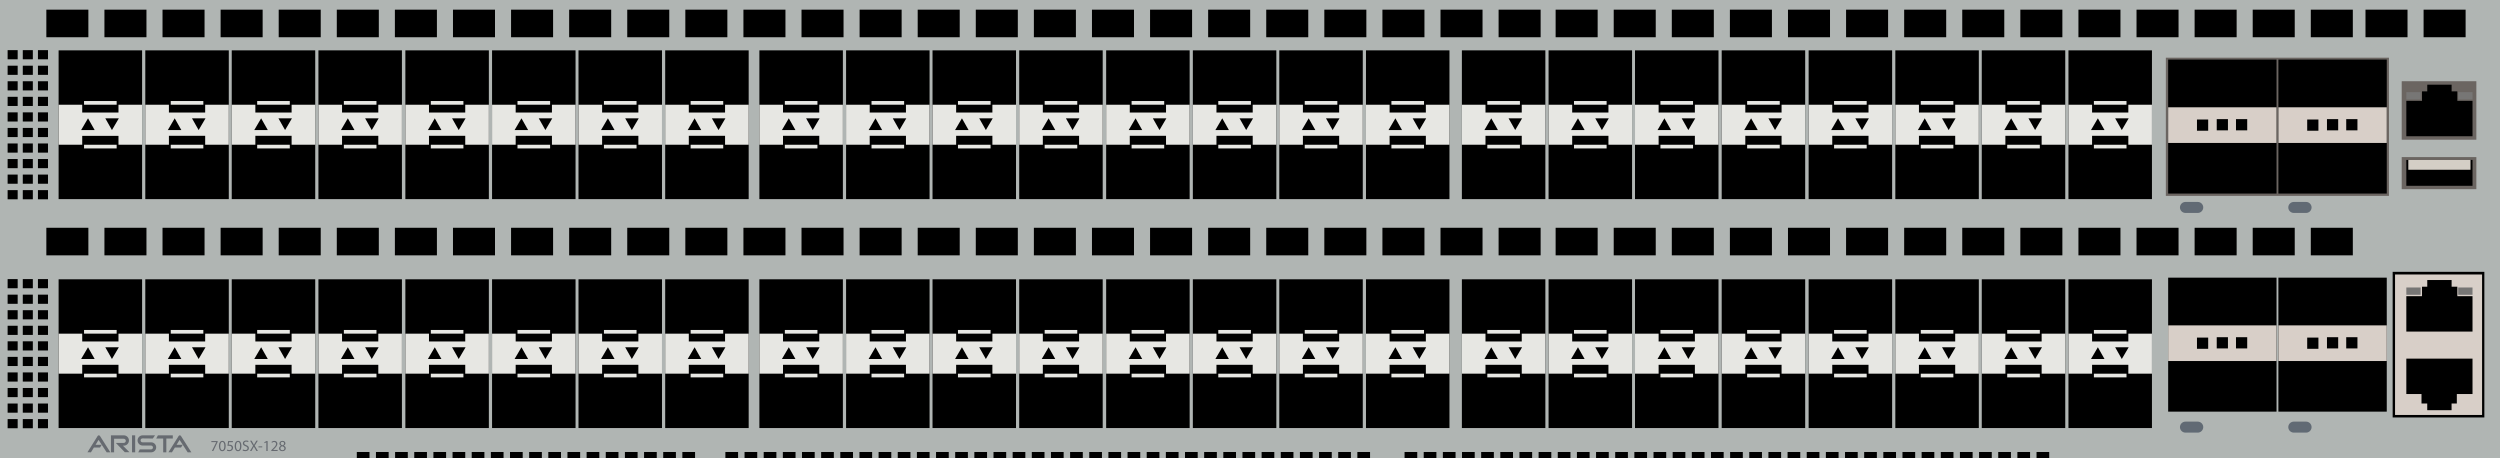<?xml version="1.0" encoding="utf-8"?>
<!-- Copyright 2022 Virtual Console LLC. All rights reserved. Julia. Generator: Adobe Illustrator 23.1.0, SVG Export Plug-In . SVG Version: 6.00 Build 0)  -->
<svg version="1.1" id="Arista_DCS-7050SX-128-SSD" xmlns="http://www.w3.org/2000/svg" xmlns:xlink="http://www.w3.org/1999/xlink"
	 x="0px" y="0px" viewBox="0 0 600 110" style="enable-background:new 0 0 600 110;" xml:space="preserve">
<style type="text/css">
	.st0{fill:#B0B5B3;}
	.st1{fill:#6B6561;}
	.st2{fill:#D8CFC8;}
	.st3{fill:#D4CEC6;}
	.st4{fill:#777675;}
	.st5{fill:#666A70;}
	.st6{fill:#E7E7E3;}
	.st7{fill:#616A74;}
</style>
<rect class="st0" width="600" height="110"/>
<rect x="11.123" y="2.319" width="10.086" height="6.618"/>
<rect x="25.064" y="2.319" width="10.086" height="6.618"/>
<rect x="39.006" y="2.319" width="10.086" height="6.618"/>
<rect x="52.948" y="2.319" width="10.086" height="6.618"/>
<rect x="66.889" y="2.319" width="10.086" height="6.618"/>
<rect x="80.831" y="2.319" width="10.086" height="6.618"/>
<rect x="94.773" y="2.319" width="10.086" height="6.618"/>
<rect x="108.714" y="2.319" width="10.086" height="6.618"/>
<rect x="122.656" y="2.319" width="10.086" height="6.618"/>
<rect x="136.598" y="2.319" width="10.086" height="6.618"/>
<rect x="150.539" y="2.319" width="10.086" height="6.618"/>
<rect x="164.481" y="2.319" width="10.086" height="6.618"/>
<rect x="178.422" y="2.319" width="10.086" height="6.618"/>
<rect x="192.364" y="2.319" width="10.086" height="6.618"/>
<rect x="206.306" y="2.319" width="10.086" height="6.618"/>
<rect x="220.247" y="2.319" width="10.086" height="6.618"/>
<rect x="234.189" y="2.319" width="10.086" height="6.618"/>
<rect x="248.131" y="2.319" width="10.086" height="6.618"/>
<rect x="262.072" y="2.319" width="10.086" height="6.618"/>
<rect x="276.014" y="2.319" width="10.086" height="6.618"/>
<rect x="289.956" y="2.319" width="10.086" height="6.618"/>
<rect x="303.897" y="2.319" width="10.086" height="6.618"/>
<rect x="317.839" y="2.319" width="10.086" height="6.618"/>
<rect x="331.781" y="2.319" width="10.086" height="6.618"/>
<rect x="345.722" y="2.319" width="10.086" height="6.618"/>
<rect x="359.664" y="2.319" width="10.086" height="6.618"/>
<rect x="373.35" y="2.319" width="10.086" height="6.618"/>
<rect x="387.292" y="2.319" width="10.086" height="6.618"/>
<rect x="401.233" y="2.319" width="10.086" height="6.618"/>
<rect x="415.175" y="2.319" width="10.086" height="6.618"/>
<rect x="429.116" y="2.319" width="10.086" height="6.618"/>
<rect x="443.058" y="2.319" width="10.086" height="6.618"/>
<rect x="457" y="2.319" width="10.086" height="6.618"/>
<rect x="470.941" y="2.319" width="10.086" height="6.618"/>
<rect x="484.883" y="2.319" width="10.086" height="6.618"/>
<rect x="498.825" y="2.319" width="10.086" height="6.618"/>
<rect x="512.766" y="2.319" width="10.086" height="6.618"/>
<rect x="526.708" y="2.319" width="10.086" height="6.618"/>
<rect x="540.65" y="2.319" width="10.086" height="6.618"/>
<rect x="554.591" y="2.319" width="10.086" height="6.618"/>
<rect x="567.719" y="2.319" width="10.086" height="6.618"/>
<rect x="581.661" y="2.319" width="10.086" height="6.618"/>
<rect x="11.123" y="54.666" width="10.086" height="6.618"/>
<rect x="25.064" y="54.666" width="10.086" height="6.618"/>
<rect x="39.006" y="54.666" width="10.086" height="6.618"/>
<rect x="52.948" y="54.666" width="10.086" height="6.618"/>
<rect x="66.889" y="54.666" width="10.086" height="6.618"/>
<rect x="80.831" y="54.666" width="10.086" height="6.618"/>
<rect x="94.773" y="54.666" width="10.086" height="6.618"/>
<rect x="108.714" y="54.666" width="10.086" height="6.618"/>
<rect x="122.656" y="54.666" width="10.086" height="6.618"/>
<rect x="136.598" y="54.666" width="10.086" height="6.618"/>
<rect x="150.539" y="54.666" width="10.086" height="6.618"/>
<rect x="164.481" y="54.666" width="10.086" height="6.618"/>
<rect x="178.422" y="54.666" width="10.086" height="6.618"/>
<rect x="192.364" y="54.666" width="10.086" height="6.618"/>
<rect x="206.306" y="54.666" width="10.086" height="6.618"/>
<rect x="220.247" y="54.666" width="10.086" height="6.618"/>
<rect x="234.189" y="54.666" width="10.086" height="6.618"/>
<rect x="248.131" y="54.666" width="10.086" height="6.618"/>
<rect x="262.072" y="54.666" width="10.086" height="6.618"/>
<rect x="276.014" y="54.666" width="10.086" height="6.618"/>
<rect x="289.956" y="54.666" width="10.086" height="6.618"/>
<rect x="303.897" y="54.666" width="10.086" height="6.618"/>
<rect x="317.839" y="54.666" width="10.086" height="6.618"/>
<rect x="331.781" y="54.666" width="10.086" height="6.618"/>
<rect x="345.722" y="54.666" width="10.086" height="6.618"/>
<rect x="359.664" y="54.666" width="10.086" height="6.618"/>
<rect x="373.35" y="54.666" width="10.086" height="6.618"/>
<rect x="387.292" y="54.666" width="10.086" height="6.618"/>
<rect x="401.233" y="54.666" width="10.086" height="6.618"/>
<rect x="415.175" y="54.666" width="10.086" height="6.618"/>
<rect x="429.116" y="54.666" width="10.086" height="6.618"/>
<rect x="443.058" y="54.666" width="10.086" height="6.618"/>
<rect x="457" y="54.666" width="10.086" height="6.618"/>
<rect x="470.941" y="54.666" width="10.086" height="6.618"/>
<rect x="484.883" y="54.666" width="10.086" height="6.618"/>
<rect x="498.825" y="54.666" width="10.086" height="6.618"/>
<rect x="512.766" y="54.666" width="10.086" height="6.618"/>
<rect x="526.708" y="54.666" width="10.086" height="6.618"/>
<rect x="540.65" y="54.666" width="10.086" height="6.618"/>
<rect x="554.591" y="54.666" width="10.086" height="6.618"/>
<rect x="519.802" y="13.845" class="st1" width="53.548" height="33.169"/>
<rect x="520.359" y="14.298" width="26.007" height="32.156"/>
<path class="st2" d="M520.359,25.75v8.557h26.007v-8.557H520.359z M529.965,31.375h-2.693
	v-2.693h2.693V31.375z M534.708,31.283h-2.693v-2.693h2.693V31.283z M539.331,31.283
	h-2.693v-2.693h2.693V31.283z"/>
<rect x="546.815" y="14.298" width="26.007" height="32.156"/>
<path class="st2" d="M546.815,25.75v8.557h26.007v-8.557H546.815z M556.421,31.375h-2.693
	v-2.693h2.693V31.375z M561.165,31.283h-2.693v-2.693h2.693V31.283z M565.787,31.283
	h-2.693v-2.693h2.693V31.283z"/>
<rect x="520.359" y="66.637" width="26.007" height="32.156"/>
<path class="st2" d="M520.359,78.089v8.557h26.007v-8.557H520.359z M529.965,83.714h-2.693
	v-2.693h2.693V83.714z M534.708,83.622h-2.693v-2.693h2.693V83.622z M539.331,83.622
	h-2.693v-2.693h2.693V83.622z"/>
<rect x="546.815" y="66.637" width="26.007" height="32.156"/>
<path class="st2" d="M546.815,78.089v8.557h26.007v-8.557H546.815z M556.421,83.714h-2.693
	v-2.693h2.693V83.714z M561.165,83.622h-2.693v-2.693h2.693V83.622z M565.787,83.622
	h-2.693v-2.693h2.693V83.622z"/>
<rect x="576.411" y="19.494" class="st1" width="17.915" height="14.037"/>
<rect x="576.411" y="37.701" class="st1" width="17.915" height="7.7"/>
<polygon points="589.761,24.203 589.761,21.929 588.387,21.929 588.387,20.325 
	582.544,20.325 582.544,21.929 581.284,21.929 581.284,24.203 577.52,24.203 
	577.52,32.699 593.403,32.699 593.403,24.203 "/>
<rect x="577.52" y="38.379" width="15.883" height="6.213"/>
<rect x="577.998" y="38.379" class="st3" width="14.925" height="2.364"/>
<rect x="577.52" y="22.115" class="st4" width="3.437" height="1.755"/>
<rect x="574.238" y="65.241" width="22.006" height="34.949"/>
<rect x="589.966" y="22.115" class="st4" width="3.437" height="1.755"/>
<rect x="574.812" y="65.876" class="st2" width="20.885" height="33.714"/>
<polygon points="589.761,71.083 589.761,68.81 588.387,68.81 588.387,67.206 
	582.544,67.206 582.544,68.81 581.284,68.81 581.284,71.083 577.52,71.083 
	577.52,79.579 593.403,79.579 593.403,71.083 "/>
<polygon points="581.161,94.567 581.161,96.841 582.536,96.841 582.536,98.445 
	588.379,98.445 588.379,96.841 589.639,96.841 589.639,94.567 593.403,94.567 
	593.403,86.071 577.52,86.071 577.52,94.567 "/>
<rect x="577.52" y="68.996" class="st4" width="3.437" height="1.755"/>
<rect x="589.966" y="68.996" class="st4" width="3.437" height="1.755"/>
<rect x="488.768" y="108.478" width="3.045" height="1.522"/>
<rect x="438.21" y="108.478" width="3.045" height="1.522"/>
<rect x="442.806" y="108.478" width="3.045" height="1.522"/>
<rect x="447.402" y="108.478" width="3.045" height="1.522"/>
<rect x="451.999" y="108.478" width="3.045" height="1.522"/>
<rect x="456.595" y="108.478" width="3.045" height="1.522"/>
<rect x="461.191" y="108.478" width="3.045" height="1.522"/>
<rect x="465.787" y="108.478" width="3.045" height="1.522"/>
<rect x="470.383" y="108.478" width="3.045" height="1.522"/>
<rect x="474.979" y="108.478" width="3.045" height="1.522"/>
<rect x="479.576" y="108.478" width="3.045" height="1.522"/>
<rect x="484.172" y="108.478" width="3.045" height="1.522"/>
<rect x="387.652" y="108.478" width="3.045" height="1.522"/>
<rect x="392.248" y="108.478" width="3.045" height="1.522"/>
<rect x="396.845" y="108.478" width="3.045" height="1.522"/>
<rect x="401.441" y="108.478" width="3.045" height="1.522"/>
<rect x="406.037" y="108.478" width="3.045" height="1.522"/>
<rect x="410.633" y="108.478" width="3.045" height="1.522"/>
<rect x="415.229" y="108.478" width="3.045" height="1.522"/>
<rect x="419.825" y="108.478" width="3.045" height="1.522"/>
<rect x="424.422" y="108.478" width="3.045" height="1.522"/>
<rect x="429.018" y="108.478" width="3.045" height="1.522"/>
<rect x="433.614" y="108.478" width="3.045" height="1.522"/>
<rect x="378.46" y="108.478" width="3.045" height="1.522"/>
<rect x="383.056" y="108.478" width="3.045" height="1.522"/>
<rect x="337.094" y="108.478" width="3.045" height="1.522"/>
<rect x="341.691" y="108.478" width="3.045" height="1.522"/>
<rect x="346.287" y="108.478" width="3.045" height="1.522"/>
<rect x="350.883" y="108.478" width="3.045" height="1.522"/>
<rect x="355.479" y="108.478" width="3.045" height="1.522"/>
<rect x="360.075" y="108.478" width="3.045" height="1.522"/>
<rect x="364.671" y="108.478" width="3.045" height="1.522"/>
<rect x="369.268" y="108.478" width="3.045" height="1.522"/>
<rect x="373.864" y="108.478" width="3.045" height="1.522"/>
<rect x="325.768" y="108.478" width="3.045" height="1.522"/>
<rect x="275.21" y="108.478" width="3.045" height="1.522"/>
<rect x="279.806" y="108.478" width="3.045" height="1.522"/>
<rect x="284.402" y="108.478" width="3.045" height="1.522"/>
<rect x="288.999" y="108.478" width="3.045" height="1.522"/>
<rect x="293.595" y="108.478" width="3.045" height="1.522"/>
<rect x="298.191" y="108.478" width="3.045" height="1.522"/>
<rect x="302.787" y="108.478" width="3.045" height="1.522"/>
<rect x="307.383" y="108.478" width="3.045" height="1.522"/>
<rect x="311.979" y="108.478" width="3.045" height="1.522"/>
<rect x="316.576" y="108.478" width="3.045" height="1.522"/>
<rect x="321.172" y="108.478" width="3.045" height="1.522"/>
<rect x="224.652" y="108.478" width="3.045" height="1.522"/>
<rect x="229.248" y="108.478" width="3.045" height="1.522"/>
<rect x="233.845" y="108.478" width="3.045" height="1.522"/>
<rect x="238.441" y="108.478" width="3.045" height="1.522"/>
<rect x="243.037" y="108.478" width="3.045" height="1.522"/>
<rect x="247.633" y="108.478" width="3.045" height="1.522"/>
<rect x="252.229" y="108.478" width="3.045" height="1.522"/>
<rect x="256.825" y="108.478" width="3.045" height="1.522"/>
<rect x="261.422" y="108.478" width="3.045" height="1.522"/>
<rect x="266.018" y="108.478" width="3.045" height="1.522"/>
<rect x="270.614" y="108.478" width="3.045" height="1.522"/>
<rect x="215.46" y="108.478" width="3.045" height="1.522"/>
<rect x="220.056" y="108.478" width="3.045" height="1.522"/>
<rect x="174.094" y="108.478" width="3.045" height="1.522"/>
<rect x="178.691" y="108.478" width="3.045" height="1.522"/>
<rect x="183.287" y="108.478" width="3.045" height="1.522"/>
<rect x="187.883" y="108.478" width="3.045" height="1.522"/>
<rect x="192.479" y="108.478" width="3.045" height="1.522"/>
<rect x="197.075" y="108.478" width="3.045" height="1.522"/>
<rect x="201.671" y="108.478" width="3.045" height="1.522"/>
<rect x="206.268" y="108.478" width="3.045" height="1.522"/>
<rect x="210.864" y="108.478" width="3.045" height="1.522"/>
<rect x="163.768" y="108.478" width="3.045" height="1.522"/>
<rect x="113.21" y="108.478" width="3.045" height="1.522"/>
<rect x="117.806" y="108.478" width="3.045" height="1.522"/>
<rect x="122.402" y="108.478" width="3.045" height="1.522"/>
<rect x="126.999" y="108.478" width="3.045" height="1.522"/>
<rect x="131.595" y="108.478" width="3.045" height="1.522"/>
<rect x="136.191" y="108.478" width="3.045" height="1.522"/>
<rect x="140.787" y="108.478" width="3.045" height="1.522"/>
<rect x="145.383" y="108.478" width="3.045" height="1.522"/>
<rect x="149.979" y="108.478" width="3.045" height="1.522"/>
<rect x="154.576" y="108.478" width="3.045" height="1.522"/>
<rect x="159.172" y="108.478" width="3.045" height="1.522"/>
<rect x="85.633" y="108.478" width="3.045" height="1.522"/>
<rect x="90.229" y="108.478" width="3.045" height="1.522"/>
<rect x="94.825" y="108.478" width="3.045" height="1.522"/>
<g>
	<rect x="1.829" y="12.035" width="2.411" height="2.198"/>
	<rect x="5.468" y="12.035" width="2.411" height="2.198"/>
	<rect x="9.107" y="12.035" width="2.411" height="2.198"/>
</g>
<g>
	<rect x="1.829" y="15.768" width="2.411" height="2.198"/>
	<rect x="5.468" y="15.768" width="2.411" height="2.198"/>
	<rect x="9.107" y="15.768" width="2.411" height="2.198"/>
</g>
<g>
	<rect x="1.829" y="19.501" width="2.411" height="2.198"/>
	<rect x="5.468" y="19.501" width="2.411" height="2.198"/>
	<rect x="9.107" y="19.501" width="2.411" height="2.198"/>
</g>
<g>
	<rect x="1.829" y="23.234" width="2.411" height="2.198"/>
	<rect x="5.468" y="23.234" width="2.411" height="2.198"/>
	<rect x="9.107" y="23.234" width="2.411" height="2.198"/>
</g>
<g>
	<rect x="1.829" y="26.967" width="2.411" height="2.198"/>
	<rect x="5.468" y="26.967" width="2.411" height="2.198"/>
	<rect x="9.107" y="26.967" width="2.411" height="2.198"/>
</g>
<g>
	<rect x="1.829" y="30.7" width="2.411" height="2.198"/>
	<rect x="5.468" y="30.7" width="2.411" height="2.198"/>
	<rect x="9.107" y="30.7" width="2.411" height="2.198"/>
</g>
<g>
	<rect x="1.829" y="34.433" width="2.411" height="2.198"/>
	<rect x="5.468" y="34.433" width="2.411" height="2.198"/>
	<rect x="9.107" y="34.433" width="2.411" height="2.198"/>
</g>
<g>
	<rect x="1.829" y="38.166" width="2.411" height="2.198"/>
	<rect x="5.468" y="38.166" width="2.411" height="2.198"/>
	<rect x="9.107" y="38.166" width="2.411" height="2.198"/>
</g>
<g>
	<rect x="1.829" y="41.899" width="2.411" height="2.198"/>
	<rect x="5.468" y="41.899" width="2.411" height="2.198"/>
	<rect x="9.107" y="41.899" width="2.411" height="2.198"/>
</g>
<g>
	<rect x="1.829" y="45.632" width="2.411" height="2.198"/>
	<rect x="5.468" y="45.632" width="2.411" height="2.198"/>
	<rect x="9.107" y="45.632" width="2.411" height="2.198"/>
</g>
<g>
	<rect x="1.829" y="66.983" width="2.411" height="2.198"/>
	<rect x="5.468" y="66.983" width="2.411" height="2.198"/>
	<rect x="9.107" y="66.983" width="2.411" height="2.198"/>
</g>
<g>
	<rect x="1.829" y="70.716" width="2.411" height="2.198"/>
	<rect x="5.468" y="70.716" width="2.411" height="2.198"/>
	<rect x="9.107" y="70.716" width="2.411" height="2.198"/>
</g>
<g>
	<rect x="1.829" y="74.449" width="2.411" height="2.198"/>
	<rect x="5.468" y="74.449" width="2.411" height="2.198"/>
	<rect x="9.107" y="74.449" width="2.411" height="2.198"/>
</g>
<g>
	<rect x="1.829" y="78.182" width="2.411" height="2.198"/>
	<rect x="5.468" y="78.182" width="2.411" height="2.198"/>
	<rect x="9.107" y="78.182" width="2.411" height="2.198"/>
</g>
<g>
	<rect x="1.829" y="81.915" width="2.411" height="2.198"/>
	<rect x="5.468" y="81.915" width="2.411" height="2.198"/>
	<rect x="9.107" y="81.915" width="2.411" height="2.198"/>
</g>
<g>
	<rect x="1.829" y="85.648" width="2.411" height="2.198"/>
	<rect x="5.468" y="85.648" width="2.411" height="2.198"/>
	<rect x="9.107" y="85.648" width="2.411" height="2.198"/>
</g>
<g>
	<rect x="1.829" y="89.381" width="2.411" height="2.198"/>
	<rect x="5.468" y="89.381" width="2.411" height="2.198"/>
	<rect x="9.107" y="89.381" width="2.411" height="2.198"/>
</g>
<g>
	<rect x="1.829" y="93.114" width="2.411" height="2.198"/>
	<rect x="5.468" y="93.114" width="2.411" height="2.198"/>
	<rect x="9.107" y="93.114" width="2.411" height="2.198"/>
</g>
<g>
	<rect x="1.829" y="96.847" width="2.411" height="2.198"/>
	<rect x="5.468" y="96.847" width="2.411" height="2.198"/>
	<rect x="9.107" y="96.847" width="2.411" height="2.198"/>
</g>
<g>
	<rect x="1.829" y="100.58" width="2.411" height="2.198"/>
	<rect x="5.468" y="100.58" width="2.411" height="2.198"/>
	<rect x="9.107" y="100.58" width="2.411" height="2.198"/>
</g>
<rect x="99.422" y="108.478" width="3.045" height="1.522"/>
<rect x="104.018" y="108.478" width="3.045" height="1.522"/>
<rect x="108.614" y="108.478" width="3.045" height="1.522"/>
<g>
	<g>
		<path class="st5" d="M25.594,108.557h0.89l-2.49-3.924
			c-0.13-0.205-0.43-0.204-0.559,0.001l-0.015,0.024l-0-0l-2.431,3.878
			l0.838,0.021l0.71-1.157h1.477l0.389-0.644h-1.471l0.726-1.184L25.594,108.557z
			"/>
		<path class="st5" d="M45.035,108.557h0.89l-2.49-3.924
			c-0.13-0.205-0.43-0.204-0.559,0.001l-0.015,0.024l-0-0l-2.431,3.878
			l0.838,0.021l0.71-1.157h1.477l0.389-0.644h-1.471l0.726-1.184L45.035,108.557z
			"/>
		<path class="st5" d="M26.622,108.557v-4.078h3.086c0.685,0,1.241,0.556,1.241,1.241l0,0
			c0,0.685-0.556,1.241-1.241,1.241H29.497l1.571,1.571h-1.118l-2.15-2.231h1.894
			c0.276,0,0.5-0.224,0.5-0.5v-0c0-0.276-0.223-0.499-0.499-0.5
			l-2.311-0.008v3.265H26.622z"/>
		<rect x="31.684" y="104.479" class="st5" width="0.758" height="4.078"/>
		<path class="st5" d="M36.673,105.249l0.536-0.77h-2.969
			c-0.677,0-1.226,0.549-1.226,1.226l0,0c0,0.677,0.549,1.226,1.226,1.226h2.008
			c0.255,0,0.462,0.207,0.462,0.462l0,0c0,0.255-0.207,0.462-0.462,0.462h-2.698
			l-0.37,0.702h3.104c0.663,0,1.201-0.538,1.201-1.201l0,0
			c0-0.663-0.538-1.201-1.201-1.201h-2.088c-0.255,0-0.462-0.207-0.462-0.462
			v-0.013c0-0.257,0.21-0.465,0.468-0.462L36.673,105.249z"/>
		<polygon class="st5" points="41.474,104.479 39.92,104.479 39.163,104.479 37.904,104.479 
			37.486,105.242 39.163,105.242 39.163,108.557 39.92,108.557 39.92,105.242 
			41.474,105.242 		"/>
	</g>
</g>
<g>
	<rect x="14.066" y="12.086" width="20.036" height="35.7"/>
	<path class="st6" d="M28.435,25.13v1.881H19.733v-1.881h-5.667v9.612h5.667v-2.142h8.702
		v2.142h5.667v-9.612H28.435z M19.471,31.216l1.654-2.821l1.595,2.821H19.471z
		 M26.866,31.216l-1.595-2.821h3.249L26.866,31.216z"/>
	<rect x="20.172" y="24.247" class="st6" width="7.825" height="0.883"/>
	<rect x="20.172" y="34.742" class="st6" width="7.825" height="0.883"/>
	<rect x="34.872" y="12.086" width="20.036" height="35.7"/>
	<path class="st6" d="M49.241,25.13v1.881h-8.702v-1.881h-5.667v9.612h5.667v-2.142h8.702
		v2.142h5.667v-9.612H49.241z M40.276,31.216l1.654-2.821l1.595,2.821H40.276z
		 M47.671,31.216l-1.595-2.821h3.249L47.671,31.216z"/>
	<rect x="40.977" y="24.247" class="st6" width="7.825" height="0.883"/>
	<rect x="40.977" y="34.742" class="st6" width="7.825" height="0.883"/>
	<rect x="55.618" y="12.086" width="20.036" height="35.7"/>
	<path class="st6" d="M69.986,25.13v1.881h-8.702v-1.881h-5.667v9.612h5.667v-2.142h8.702
		v2.142h5.667v-9.612H69.986z M61.022,31.216l1.654-2.821l1.595,2.821H61.022z
		 M68.417,31.216l-1.595-2.821h3.249L68.417,31.216z"/>
	<rect x="61.723" y="24.247" class="st6" width="7.825" height="0.883"/>
	<rect x="61.723" y="34.742" class="st6" width="7.825" height="0.883"/>
	<rect x="76.423" y="12.086" width="20.036" height="35.7"/>
	<path class="st6" d="M90.792,25.13v1.881h-8.702v-1.881h-5.667v9.612h5.667v-2.142h8.702
		v2.142h5.667v-9.612H90.792z M81.827,31.216l1.654-2.821l1.595,2.821H81.827z
		 M89.223,31.216l-1.595-2.821h3.249L89.223,31.216z"/>
	<rect x="82.528" y="24.247" class="st6" width="7.825" height="0.883"/>
	<rect x="82.528" y="34.742" class="st6" width="7.825" height="0.883"/>
	<rect x="97.289" y="12.086" width="20.036" height="35.7"/>
	<path class="st6" d="M111.658,25.13v1.881h-8.702v-1.881h-5.667v9.612h5.667v-2.142
		h8.702v2.142h5.667v-9.612H111.658z M102.694,31.216l1.654-2.821l1.595,2.821
		H102.694z M110.089,31.216l-1.595-2.821h3.249L110.089,31.216z"/>
	<rect x="103.395" y="24.247" class="st6" width="7.825" height="0.883"/>
	<rect x="103.395" y="34.742" class="st6" width="7.825" height="0.883"/>
	<rect x="118.095" y="12.086" width="20.036" height="35.7"/>
	<path class="st6" d="M132.464,25.13v1.881h-8.702v-1.881h-5.667v9.612h5.667v-2.142
		h8.702v2.142h5.667v-9.612H132.464z M123.499,31.216l1.654-2.821l1.595,2.821
		H123.499z M130.894,31.216l-1.595-2.821h3.249L130.894,31.216z"/>
	<rect x="124.2" y="24.247" class="st6" width="7.825" height="0.883"/>
	<rect x="124.2" y="34.742" class="st6" width="7.825" height="0.883"/>
	<rect x="138.84" y="12.086" width="20.036" height="35.7"/>
	<path class="st6" d="M153.209,25.13v1.881h-8.702v-1.881h-5.667v9.612h5.667v-2.142
		h8.702v2.142h5.667v-9.612H153.209z M144.245,31.216l1.654-2.821l1.595,2.821
		H144.245z M151.64,31.216l-1.595-2.821h3.249L151.64,31.216z"/>
	<rect x="144.946" y="24.247" class="st6" width="7.825" height="0.883"/>
	<rect x="144.946" y="34.742" class="st6" width="7.825" height="0.883"/>
	<rect x="159.646" y="12.086" width="20.036" height="35.7"/>
	<path class="st6" d="M174.015,25.13v1.881h-8.702v-1.881h-5.667v9.612h5.667v-2.142
		h8.702v2.142h5.667v-9.612H174.015z M165.05,31.216l1.654-2.821l1.595,2.821
		H165.05z M172.446,31.216l-1.595-2.821h3.249L172.446,31.216z"/>
	<rect x="165.751" y="24.247" class="st6" width="7.825" height="0.883"/>
	<rect x="165.751" y="34.742" class="st6" width="7.825" height="0.883"/>
</g>
<g>
	<rect x="182.255" y="12.086" width="20.036" height="35.7"/>
	<path class="st6" d="M196.624,25.13v1.881h-8.702v-1.881h-5.667v9.612h5.667v-2.142
		h8.702v2.142h5.667v-9.612H196.624z M187.659,31.216l1.654-2.821l1.595,2.821
		H187.659z M195.055,31.216l-1.595-2.821h3.249L195.055,31.216z"/>
	<rect x="188.36" y="24.247" class="st6" width="7.825" height="0.883"/>
	<rect x="188.36" y="34.742" class="st6" width="7.825" height="0.883"/>
	<rect x="203.06" y="12.086" width="20.036" height="35.7"/>
	<path class="st6" d="M217.429,25.13v1.881h-8.702v-1.881h-5.667v9.612h5.667v-2.142
		h8.702v2.142h5.667v-9.612H217.429z M208.465,31.216l1.654-2.821l1.595,2.821
		H208.465z M215.86,31.216l-1.595-2.821h3.249L215.86,31.216z"/>
	<rect x="209.166" y="24.247" class="st6" width="7.825" height="0.883"/>
	<rect x="209.166" y="34.742" class="st6" width="7.825" height="0.883"/>
	<rect x="223.806" y="12.086" width="20.036" height="35.7"/>
	<path class="st6" d="M238.175,25.13v1.881h-8.702v-1.881h-5.667v9.612h5.667v-2.142
		h8.702v2.142h5.667v-9.612H238.175z M229.211,31.216l1.654-2.821l1.595,2.821
		H229.211z M236.606,31.216l-1.595-2.821h3.249L236.606,31.216z"/>
	<rect x="229.912" y="24.247" class="st6" width="7.825" height="0.883"/>
	<rect x="229.912" y="34.742" class="st6" width="7.825" height="0.883"/>
	<rect x="244.612" y="12.086" width="20.036" height="35.7"/>
	<path class="st6" d="M258.981,25.13v1.881h-8.702v-1.881h-5.667v9.612h5.667v-2.142
		h8.702v2.142h5.667v-9.612H258.981z M250.016,31.216l1.654-2.821l1.595,2.821
		H250.016z M257.411,31.216l-1.595-2.821h3.249L257.411,31.216z"/>
	<rect x="250.717" y="24.247" class="st6" width="7.825" height="0.883"/>
	<rect x="250.717" y="34.742" class="st6" width="7.825" height="0.883"/>
	<rect x="265.478" y="12.086" width="20.036" height="35.7"/>
	<path class="st6" d="M279.847,25.13v1.881h-8.702v-1.881h-5.667v9.612h5.667v-2.142
		h8.702v2.142h5.667v-9.612H279.847z M270.882,31.216l1.654-2.821l1.595,2.821
		H270.882z M278.278,31.216l-1.595-2.821h3.249L278.278,31.216z"/>
	<rect x="271.583" y="24.247" class="st6" width="7.825" height="0.883"/>
	<rect x="271.583" y="34.742" class="st6" width="7.825" height="0.883"/>
	<rect x="286.283" y="12.086" width="20.036" height="35.7"/>
	<path class="st6" d="M300.652,25.13v1.881h-8.702v-1.881h-5.667v9.612h5.667v-2.142
		h8.702v2.142h5.667v-9.612H300.652z M291.688,31.216l1.654-2.821l1.595,2.821
		H291.688z M299.083,31.216l-1.595-2.821h3.249L299.083,31.216z"/>
	<rect x="292.389" y="24.247" class="st6" width="7.825" height="0.883"/>
	<rect x="292.389" y="34.742" class="st6" width="7.825" height="0.883"/>
	<rect x="307.029" y="12.086" width="20.036" height="35.7"/>
	<path class="st6" d="M321.398,25.13v1.881h-8.702v-1.881h-5.667v9.612h5.667v-2.142
		h8.702v2.142h5.667v-9.612H321.398z M312.434,31.216l1.654-2.821l1.595,2.821
		H312.434z M319.829,31.216l-1.595-2.821h3.249L319.829,31.216z"/>
	<rect x="313.135" y="24.247" class="st6" width="7.825" height="0.883"/>
	<rect x="313.135" y="34.742" class="st6" width="7.825" height="0.883"/>
	<rect x="327.835" y="12.086" width="20.036" height="35.7"/>
	<path class="st6" d="M342.204,25.13v1.881h-8.702v-1.881h-5.667v9.612h5.667v-2.142
		h8.702v2.142h5.667v-9.612H342.204z M333.239,31.216l1.654-2.821l1.595,2.821
		H333.239z M340.634,31.216l-1.595-2.821h3.249L340.634,31.216z"/>
	<rect x="333.94" y="24.247" class="st6" width="7.825" height="0.883"/>
	<rect x="333.94" y="34.742" class="st6" width="7.825" height="0.883"/>
</g>
<g>
	<rect x="350.851" y="12.086" width="20.036" height="35.7"/>
	<path class="st6" d="M365.22,25.13v1.881h-8.702v-1.881h-5.667v9.612h5.667v-2.142
		h8.702v2.142h5.667v-9.612H365.22z M356.256,31.216l1.654-2.821l1.595,2.821
		H356.256z M363.651,31.216l-1.595-2.821h3.249L363.651,31.216z"/>
	<rect x="356.957" y="24.247" class="st6" width="7.825" height="0.883"/>
	<rect x="356.957" y="34.742" class="st6" width="7.825" height="0.883"/>
	<rect x="371.657" y="12.086" width="20.036" height="35.7"/>
	<path class="st6" d="M386.026,25.13v1.881h-8.702v-1.881h-5.667v9.612h5.667v-2.142
		h8.702v2.142h5.667v-9.612H386.026z M377.061,31.216l1.654-2.821l1.595,2.821
		H377.061z M384.456,31.216l-1.595-2.821h3.249L384.456,31.216z"/>
	<rect x="377.762" y="24.247" class="st6" width="7.825" height="0.883"/>
	<rect x="377.762" y="34.742" class="st6" width="7.825" height="0.883"/>
	<rect x="392.403" y="12.086" width="20.036" height="35.7"/>
	<path class="st6" d="M406.771,25.13v1.881h-8.702v-1.881h-5.667v9.612h5.667v-2.142
		h8.702v2.142h5.667v-9.612H406.771z M397.807,31.216l1.654-2.821l1.595,2.821
		H397.807z M405.202,31.216l-1.595-2.821h3.249L405.202,31.216z"/>
	<rect x="398.508" y="24.247" class="st6" width="7.825" height="0.883"/>
	<rect x="398.508" y="34.742" class="st6" width="7.825" height="0.883"/>
	<rect x="413.208" y="12.086" width="20.036" height="35.7"/>
	<path class="st6" d="M427.577,25.13v1.881h-8.702v-1.881h-5.667v9.612h5.667v-2.142
		h8.702v2.142h5.667v-9.612H427.577z M418.612,31.216l1.654-2.821l1.595,2.821
		H418.612z M426.008,31.216l-1.595-2.821h3.249L426.008,31.216z"/>
	<rect x="419.313" y="24.247" class="st6" width="7.825" height="0.883"/>
	<rect x="419.313" y="34.742" class="st6" width="7.825" height="0.883"/>
	<rect x="434.074" y="12.086" width="20.036" height="35.7"/>
	<path class="st6" d="M448.443,25.13v1.881h-8.702v-1.881h-5.667v9.612h5.667v-2.142
		h8.702v2.142h5.667v-9.612H448.443z M439.479,31.216l1.654-2.821l1.595,2.821
		H439.479z M446.874,31.216l-1.595-2.821h3.249L446.874,31.216z"/>
	<rect x="440.18" y="24.247" class="st6" width="7.825" height="0.883"/>
	<rect x="440.18" y="34.742" class="st6" width="7.825" height="0.883"/>
	<rect x="454.88" y="12.086" width="20.036" height="35.7"/>
	<path class="st6" d="M469.249,25.13v1.881h-8.702v-1.881h-5.667v9.612h5.667v-2.142
		h8.702v2.142h5.667v-9.612H469.249z M460.284,31.216l1.654-2.821l1.595,2.821H460.284
		z M467.679,31.216l-1.595-2.821h3.249L467.679,31.216z"/>
	<rect x="460.985" y="24.247" class="st6" width="7.825" height="0.883"/>
	<rect x="460.985" y="34.742" class="st6" width="7.825" height="0.883"/>
	<rect x="475.625" y="12.086" width="20.036" height="35.7"/>
	<path class="st6" d="M489.994,25.13v1.881h-8.702v-1.881h-5.667v9.612h5.667v-2.142
		h8.702v2.142h5.667v-9.612H489.994z M481.03,31.216l1.654-2.821l1.595,2.821
		H481.03z M488.425,31.216l-1.595-2.821h3.249L488.425,31.216z"/>
	<rect x="481.731" y="24.247" class="st6" width="7.825" height="0.883"/>
	<rect x="481.731" y="34.742" class="st6" width="7.825" height="0.883"/>
	<rect x="496.431" y="12.086" width="20.036" height="35.7"/>
	<path class="st6" d="M510.8,25.13v1.881h-8.702v-1.881h-5.667v9.612h5.667v-2.142
		h8.702v2.142h5.667v-9.612H510.8z M501.835,31.216l1.654-2.821l1.595,2.821H501.835
		z M509.231,31.216l-1.595-2.821h3.249L509.231,31.216z"/>
	<rect x="502.536" y="24.247" class="st6" width="7.825" height="0.883"/>
	<rect x="502.536" y="34.742" class="st6" width="7.825" height="0.883"/>
</g>
<g>
	<rect x="14.066" y="67.031" width="20.036" height="35.7"/>
	<path class="st6" d="M28.435,80.075v1.881H19.733v-1.881h-5.667v9.612h5.667v-2.142h8.702
		v2.142h5.667v-9.612H28.435z M19.471,86.161l1.654-2.821l1.595,2.821H19.471z
		 M26.866,86.161l-1.595-2.821h3.249L26.866,86.161z"/>
	<rect x="20.172" y="79.192" class="st6" width="7.825" height="0.883"/>
	<rect x="20.172" y="89.687" class="st6" width="7.825" height="0.883"/>
	<rect x="34.872" y="67.031" width="20.036" height="35.7"/>
	<path class="st6" d="M49.241,80.075v1.881h-8.702v-1.881h-5.667v9.612h5.667v-2.142h8.702
		v2.142h5.667v-9.612H49.241z M40.276,86.161l1.654-2.821l1.595,2.821H40.276z
		 M47.671,86.161l-1.595-2.821h3.249L47.671,86.161z"/>
	<rect x="40.977" y="79.192" class="st6" width="7.825" height="0.883"/>
	<rect x="40.977" y="89.687" class="st6" width="7.825" height="0.883"/>
	<rect x="55.618" y="67.031" width="20.036" height="35.7"/>
	<path class="st6" d="M69.986,80.075v1.881h-8.702v-1.881h-5.667v9.612h5.667v-2.142h8.702
		v2.142h5.667v-9.612H69.986z M61.022,86.161l1.654-2.821l1.595,2.821H61.022z
		 M68.417,86.161l-1.595-2.821h3.249L68.417,86.161z"/>
	<rect x="61.723" y="79.192" class="st6" width="7.825" height="0.883"/>
	<rect x="61.723" y="89.687" class="st6" width="7.825" height="0.883"/>
	<rect x="76.423" y="67.031" width="20.036" height="35.7"/>
	<path class="st6" d="M90.792,80.075v1.881h-8.702v-1.881h-5.667v9.612h5.667v-2.142h8.702
		v2.142h5.667v-9.612H90.792z M81.827,86.161l1.654-2.821l1.595,2.821H81.827z
		 M89.223,86.161l-1.595-2.821h3.249L89.223,86.161z"/>
	<rect x="82.528" y="79.192" class="st6" width="7.825" height="0.883"/>
	<rect x="82.528" y="89.687" class="st6" width="7.825" height="0.883"/>
	<rect x="97.289" y="67.031" width="20.036" height="35.7"/>
	<path class="st6" d="M111.658,80.075v1.881h-8.702v-1.881h-5.667v9.612h5.667v-2.142
		h8.702v2.142h5.667v-9.612H111.658z M102.694,86.161l1.654-2.821l1.595,2.821
		H102.694z M110.089,86.161l-1.595-2.821h3.249L110.089,86.161z"/>
	<rect x="103.395" y="79.192" class="st6" width="7.825" height="0.883"/>
	<rect x="103.395" y="89.687" class="st6" width="7.825" height="0.883"/>
	<rect x="118.095" y="67.031" width="20.036" height="35.7"/>
	<path class="st6" d="M132.464,80.075v1.881h-8.702v-1.881h-5.667v9.612h5.667v-2.142
		h8.702v2.142h5.667v-9.612H132.464z M123.499,86.161l1.654-2.821l1.595,2.821
		H123.499z M130.894,86.161l-1.595-2.821h3.249L130.894,86.161z"/>
	<rect x="124.2" y="79.192" class="st6" width="7.825" height="0.883"/>
	<rect x="124.2" y="89.687" class="st6" width="7.825" height="0.883"/>
	<rect x="138.84" y="67.031" width="20.036" height="35.7"/>
	<path class="st6" d="M153.209,80.075v1.881h-8.702v-1.881h-5.667v9.612h5.667v-2.142
		h8.702v2.142h5.667v-9.612H153.209z M144.245,86.161l1.654-2.821l1.595,2.821
		H144.245z M151.64,86.161l-1.595-2.821h3.249L151.64,86.161z"/>
	<rect x="144.946" y="79.192" class="st6" width="7.825" height="0.883"/>
	<rect x="144.946" y="89.687" class="st6" width="7.825" height="0.883"/>
	<rect x="159.646" y="67.031" width="20.036" height="35.7"/>
	<path class="st6" d="M174.015,80.075v1.881h-8.702v-1.881h-5.667v9.612h5.667v-2.142
		h8.702v2.142h5.667v-9.612H174.015z M165.05,86.161l1.654-2.821l1.595,2.821
		H165.05z M172.446,86.161l-1.595-2.821h3.249L172.446,86.161z"/>
	<rect x="165.751" y="79.192" class="st6" width="7.825" height="0.883"/>
	<rect x="165.751" y="89.687" class="st6" width="7.825" height="0.883"/>
</g>
<g>
	<rect x="182.255" y="67.031" width="20.036" height="35.7"/>
	<path class="st6" d="M196.624,80.075v1.881h-8.702v-1.881h-5.667v9.612h5.667v-2.142
		h8.702v2.142h5.667v-9.612H196.624z M187.659,86.161l1.654-2.821l1.595,2.821
		H187.659z M195.055,86.161l-1.595-2.821h3.249L195.055,86.161z"/>
	<rect x="188.36" y="79.192" class="st6" width="7.825" height="0.883"/>
	<rect x="188.36" y="89.687" class="st6" width="7.825" height="0.883"/>
	<rect x="203.06" y="67.031" width="20.036" height="35.7"/>
	<path class="st6" d="M217.429,80.075v1.881h-8.702v-1.881h-5.667v9.612h5.667v-2.142
		h8.702v2.142h5.667v-9.612H217.429z M208.465,86.161l1.654-2.821l1.595,2.821
		H208.465z M215.86,86.161l-1.595-2.821h3.249L215.86,86.161z"/>
	<rect x="209.166" y="79.192" class="st6" width="7.825" height="0.883"/>
	<rect x="209.166" y="89.687" class="st6" width="7.825" height="0.883"/>
	<rect x="223.806" y="67.031" width="20.036" height="35.7"/>
	<path class="st6" d="M238.175,80.075v1.881h-8.702v-1.881h-5.667v9.612h5.667v-2.142
		h8.702v2.142h5.667v-9.612H238.175z M229.211,86.161l1.654-2.821l1.595,2.821
		H229.211z M236.606,86.161l-1.595-2.821h3.249L236.606,86.161z"/>
	<rect x="229.912" y="79.192" class="st6" width="7.825" height="0.883"/>
	<rect x="229.912" y="89.687" class="st6" width="7.825" height="0.883"/>
	<rect x="244.612" y="67.031" width="20.036" height="35.7"/>
	<path class="st6" d="M258.981,80.075v1.881h-8.702v-1.881h-5.667v9.612h5.667v-2.142
		h8.702v2.142h5.667v-9.612H258.981z M250.016,86.161l1.654-2.821l1.595,2.821
		H250.016z M257.411,86.161l-1.595-2.821h3.249L257.411,86.161z"/>
	<rect x="250.717" y="79.192" class="st6" width="7.825" height="0.883"/>
	<rect x="250.717" y="89.687" class="st6" width="7.825" height="0.883"/>
	<rect x="265.478" y="67.031" width="20.036" height="35.7"/>
	<path class="st6" d="M279.847,80.075v1.881h-8.702v-1.881h-5.667v9.612h5.667v-2.142
		h8.702v2.142h5.667v-9.612H279.847z M270.882,86.161l1.654-2.821l1.595,2.821
		H270.882z M278.278,86.161l-1.595-2.821h3.249L278.278,86.161z"/>
	<rect x="271.583" y="79.192" class="st6" width="7.825" height="0.883"/>
	<rect x="271.583" y="89.687" class="st6" width="7.825" height="0.883"/>
	<rect x="286.283" y="67.031" width="20.036" height="35.7"/>
	<path class="st6" d="M300.652,80.075v1.881h-8.702v-1.881h-5.667v9.612h5.667v-2.142
		h8.702v2.142h5.667v-9.612H300.652z M291.688,86.161l1.654-2.821l1.595,2.821
		H291.688z M299.083,86.161l-1.595-2.821h3.249L299.083,86.161z"/>
	<rect x="292.389" y="79.192" class="st6" width="7.825" height="0.883"/>
	<rect x="292.389" y="89.687" class="st6" width="7.825" height="0.883"/>
	<rect x="307.029" y="67.031" width="20.036" height="35.7"/>
	<path class="st6" d="M321.398,80.075v1.881h-8.702v-1.881h-5.667v9.612h5.667v-2.142
		h8.702v2.142h5.667v-9.612H321.398z M312.434,86.161l1.654-2.821l1.595,2.821
		H312.434z M319.829,86.161l-1.595-2.821h3.249L319.829,86.161z"/>
	<rect x="313.135" y="79.192" class="st6" width="7.825" height="0.883"/>
	<rect x="313.135" y="89.687" class="st6" width="7.825" height="0.883"/>
	<rect x="327.835" y="67.031" width="20.036" height="35.7"/>
	<path class="st6" d="M342.204,80.075v1.881h-8.702v-1.881h-5.667v9.612h5.667v-2.142
		h8.702v2.142h5.667v-9.612H342.204z M333.239,86.161l1.654-2.821l1.595,2.821
		H333.239z M340.634,86.161l-1.595-2.821h3.249L340.634,86.161z"/>
	<rect x="333.94" y="79.192" class="st6" width="7.825" height="0.883"/>
	<rect x="333.94" y="89.687" class="st6" width="7.825" height="0.883"/>
</g>
<g>
	<rect x="350.851" y="67.031" width="20.036" height="35.7"/>
	<path class="st6" d="M365.22,80.075v1.881h-8.702v-1.881h-5.667v9.612h5.667v-2.142
		h8.702v2.142h5.667v-9.612H365.22z M356.256,86.161l1.654-2.821l1.595,2.821
		H356.256z M363.651,86.161l-1.595-2.821h3.249L363.651,86.161z"/>
	<rect x="356.957" y="79.192" class="st6" width="7.825" height="0.883"/>
	<rect x="356.957" y="89.687" class="st6" width="7.825" height="0.883"/>
	<rect x="371.657" y="67.031" width="20.036" height="35.7"/>
	<path class="st6" d="M386.026,80.075v1.881h-8.702v-1.881h-5.667v9.612h5.667v-2.142
		h8.702v2.142h5.667v-9.612H386.026z M377.061,86.161l1.654-2.821l1.595,2.821
		H377.061z M384.456,86.161l-1.595-2.821h3.249L384.456,86.161z"/>
	<rect x="377.762" y="79.192" class="st6" width="7.825" height="0.883"/>
	<rect x="377.762" y="89.687" class="st6" width="7.825" height="0.883"/>
	<rect x="392.403" y="67.031" width="20.036" height="35.7"/>
	<path class="st6" d="M406.771,80.075v1.881h-8.702v-1.881h-5.667v9.612h5.667v-2.142
		h8.702v2.142h5.667v-9.612H406.771z M397.807,86.161l1.654-2.821l1.595,2.821
		H397.807z M405.202,86.161l-1.595-2.821h3.249L405.202,86.161z"/>
	<rect x="398.508" y="79.192" class="st6" width="7.825" height="0.883"/>
	<rect x="398.508" y="89.687" class="st6" width="7.825" height="0.883"/>
	<rect x="413.208" y="67.031" width="20.036" height="35.7"/>
	<path class="st6" d="M427.577,80.075v1.881h-8.702v-1.881h-5.667v9.612h5.667v-2.142
		h8.702v2.142h5.667v-9.612H427.577z M418.612,86.161l1.654-2.821l1.595,2.821
		H418.612z M426.008,86.161l-1.595-2.821h3.249L426.008,86.161z"/>
	<rect x="419.313" y="79.192" class="st6" width="7.825" height="0.883"/>
	<rect x="419.313" y="89.687" class="st6" width="7.825" height="0.883"/>
	<rect x="434.074" y="67.031" width="20.036" height="35.7"/>
	<path class="st6" d="M448.443,80.075v1.881h-8.702v-1.881h-5.667v9.612h5.667v-2.142
		h8.702v2.142h5.667v-9.612H448.443z M439.479,86.161l1.654-2.821l1.595,2.821
		H439.479z M446.874,86.161l-1.595-2.821h3.249L446.874,86.161z"/>
	<rect x="440.18" y="79.192" class="st6" width="7.825" height="0.883"/>
	<rect x="440.18" y="89.687" class="st6" width="7.825" height="0.883"/>
	<rect x="454.88" y="67.031" width="20.036" height="35.7"/>
	<path class="st6" d="M469.249,80.075v1.881h-8.702v-1.881h-5.667v9.612h5.667v-2.142
		h8.702v2.142h5.667v-9.612H469.249z M460.284,86.161l1.654-2.821l1.595,2.821H460.284
		z M467.679,86.161l-1.595-2.821h3.249L467.679,86.161z"/>
	<rect x="460.985" y="79.192" class="st6" width="7.825" height="0.883"/>
	<rect x="460.985" y="89.687" class="st6" width="7.825" height="0.883"/>
	<rect x="475.625" y="67.031" width="20.036" height="35.7"/>
	<path class="st6" d="M489.994,80.075v1.881h-8.702v-1.881h-5.667v9.612h5.667v-2.142
		h8.702v2.142h5.667v-9.612H489.994z M481.03,86.161l1.654-2.821l1.595,2.821
		H481.03z M488.425,86.161l-1.595-2.821h3.249L488.425,86.161z"/>
	<rect x="481.731" y="79.192" class="st6" width="7.825" height="0.883"/>
	<rect x="481.731" y="89.687" class="st6" width="7.825" height="0.883"/>
	<rect x="496.431" y="67.031" width="20.036" height="35.7"/>
	<path class="st6" d="M510.8,80.075v1.881h-8.702v-1.881h-5.667v9.612h5.667v-2.142
		h8.702v2.142h5.667v-9.612H510.8z M501.835,86.161l1.654-2.821l1.595,2.821H501.835
		z M509.231,86.161l-1.595-2.821h3.249L509.231,86.161z"/>
	<rect x="502.536" y="79.192" class="st6" width="7.825" height="0.883"/>
	<rect x="502.536" y="89.687" class="st6" width="7.825" height="0.883"/>
</g>
<path class="st7" d="M527.46,51.106h-2.95c-0.729,0-1.32-0.591-1.32-1.32V49.786
	c0-0.729,0.591-1.32,1.32-1.32h2.95c0.729,0,1.32,0.591,1.32,1.32v0
	C528.779,50.515,528.188,51.106,527.46,51.106z"/>
<path class="st7" d="M553.46,51.106h-2.95c-0.729,0-1.32-0.591-1.32-1.32V49.786
	c0-0.729,0.591-1.32,1.32-1.32h2.95c0.729,0,1.32,0.591,1.32,1.32v0
	C554.779,50.515,554.188,51.106,553.46,51.106z"/>
<path class="st7" d="M527.46,103.829h-2.95c-0.729,0-1.32-0.591-1.32-1.32v-0
	c0-0.729,0.591-1.32,1.32-1.32h2.95c0.729,0,1.32,0.591,1.32,1.32v0
	C528.779,103.238,528.188,103.829,527.46,103.829z"/>
<path class="st7" d="M553.46,103.829h-2.95c-0.729,0-1.32-0.591-1.32-1.32v-0
	c0-0.729,0.591-1.32,1.32-1.32h2.95c0.729,0,1.32,0.591,1.32,1.32v0
	C554.779,103.238,554.188,103.829,553.46,103.829z"/>
<g>
	<path class="st5" d="M52.236,105.849v0.214l-1.043,2.182h-0.335l1.039-2.12v-0.007
		h-1.172v-0.269H52.236z"/>
	<path class="st5" d="M54.163,107.022c0,0.814-0.303,1.264-0.833,1.264
		c-0.468,0-0.785-0.439-0.792-1.231c0-0.803,0.346-1.246,0.833-1.246
		C53.876,105.809,54.163,106.259,54.163,107.022z M52.862,107.059
		c0,0.623,0.192,0.976,0.487,0.976c0.332,0,0.49-0.387,0.49-0.999
		c0-0.589-0.151-0.976-0.487-0.976C53.068,106.06,52.862,106.406,52.862,107.059z"/>
	<path class="st5" d="M55.891,106.122h-0.914l-0.092,0.616
		c0.055-0.007,0.107-0.015,0.196-0.015c0.184,0,0.368,0.04,0.516,0.129
		c0.188,0.107,0.343,0.313,0.343,0.616c0,0.468-0.372,0.818-0.892,0.818
		c-0.262,0-0.483-0.074-0.597-0.147l0.081-0.247
		c0.1,0.06,0.295,0.133,0.512,0.133c0.306,0,0.568-0.199,0.568-0.52
		c-0.004-0.31-0.21-0.531-0.689-0.531c-0.136,0-0.243,0.015-0.332,0.026
		l0.155-1.15h1.146V106.122z"/>
	<path class="st5" d="M57.944,107.022c0,0.814-0.303,1.264-0.833,1.264
		c-0.468,0-0.785-0.439-0.792-1.231c0-0.803,0.346-1.246,0.833-1.246
		C57.656,105.809,57.944,106.259,57.944,107.022z M56.642,107.059
		c0,0.623,0.192,0.976,0.487,0.976c0.332,0,0.49-0.387,0.49-0.999
		c0-0.589-0.151-0.976-0.487-0.976C56.849,106.06,56.642,106.406,56.642,107.059z"/>
	<path class="st5" d="M58.311,107.854c0.144,0.089,0.354,0.162,0.575,0.162
		c0.328,0,0.52-0.173,0.52-0.424c0-0.232-0.133-0.365-0.468-0.494
		c-0.406-0.144-0.656-0.354-0.656-0.704c0-0.387,0.321-0.674,0.803-0.674
		c0.254,0,0.439,0.059,0.549,0.122l-0.089,0.261
		c-0.081-0.044-0.247-0.118-0.472-0.118c-0.339,0-0.468,0.203-0.468,0.373
		c0,0.232,0.151,0.346,0.494,0.479c0.42,0.162,0.634,0.366,0.634,0.73
		c0,0.383-0.284,0.715-0.87,0.715c-0.239,0-0.501-0.07-0.634-0.159L58.311,107.854z"
		/>
	<path class="st5" d="M61.533,108.246l-0.317-0.549c-0.129-0.21-0.21-0.346-0.288-0.49
		h-0.007c-0.07,0.144-0.14,0.276-0.269,0.494l-0.299,0.546H59.984l0.759-1.257
		l-0.73-1.228h0.372l0.328,0.582c0.092,0.162,0.162,0.288,0.228,0.42h0.011
		c0.07-0.147,0.133-0.261,0.225-0.42l0.339-0.582h0.369l-0.756,1.209
		l0.774,1.275H61.533z"/>
	<path class="st5" d="M62.94,107.128v0.24h-0.911v-0.24H62.94z"/>
	<path class="st5" d="M63.92,106.152h-0.007l-0.417,0.225l-0.063-0.247l0.524-0.28h0.276
		v2.396h-0.313V106.152z"/>
	<path class="st5" d="M65.106,108.246v-0.199l0.254-0.247
		c0.612-0.582,0.888-0.892,0.892-1.253c0-0.243-0.118-0.468-0.476-0.468
		c-0.218,0-0.398,0.111-0.509,0.203l-0.103-0.229
		c0.166-0.14,0.402-0.243,0.678-0.243c0.516,0,0.733,0.354,0.733,0.696
		c0,0.442-0.321,0.8-0.826,1.287l-0.192,0.177v0.007h1.077v0.269H65.106z"/>
	<path class="st5" d="M66.967,107.637c0-0.302,0.181-0.516,0.475-0.641l-0.004-0.011
		c-0.265-0.125-0.38-0.332-0.38-0.538c0-0.38,0.321-0.638,0.741-0.638
		c0.464,0,0.697,0.291,0.697,0.589c0,0.203-0.1,0.42-0.395,0.56v0.011
		c0.299,0.118,0.483,0.328,0.483,0.619c0,0.417-0.357,0.696-0.814,0.696
		C67.269,108.286,66.967,107.988,66.967,107.637z M68.257,107.623
		c0-0.291-0.203-0.431-0.527-0.524c-0.28,0.081-0.431,0.265-0.431,0.494
		c-0.011,0.243,0.173,0.457,0.479,0.457
		C68.069,108.05,68.257,107.869,68.257,107.623z M67.365,106.425
		c0,0.239,0.181,0.368,0.457,0.442c0.207-0.07,0.365-0.217,0.365-0.435
		c0-0.191-0.114-0.39-0.406-0.39C67.512,106.041,67.365,106.218,67.365,106.425z"/>
</g>
</svg>
